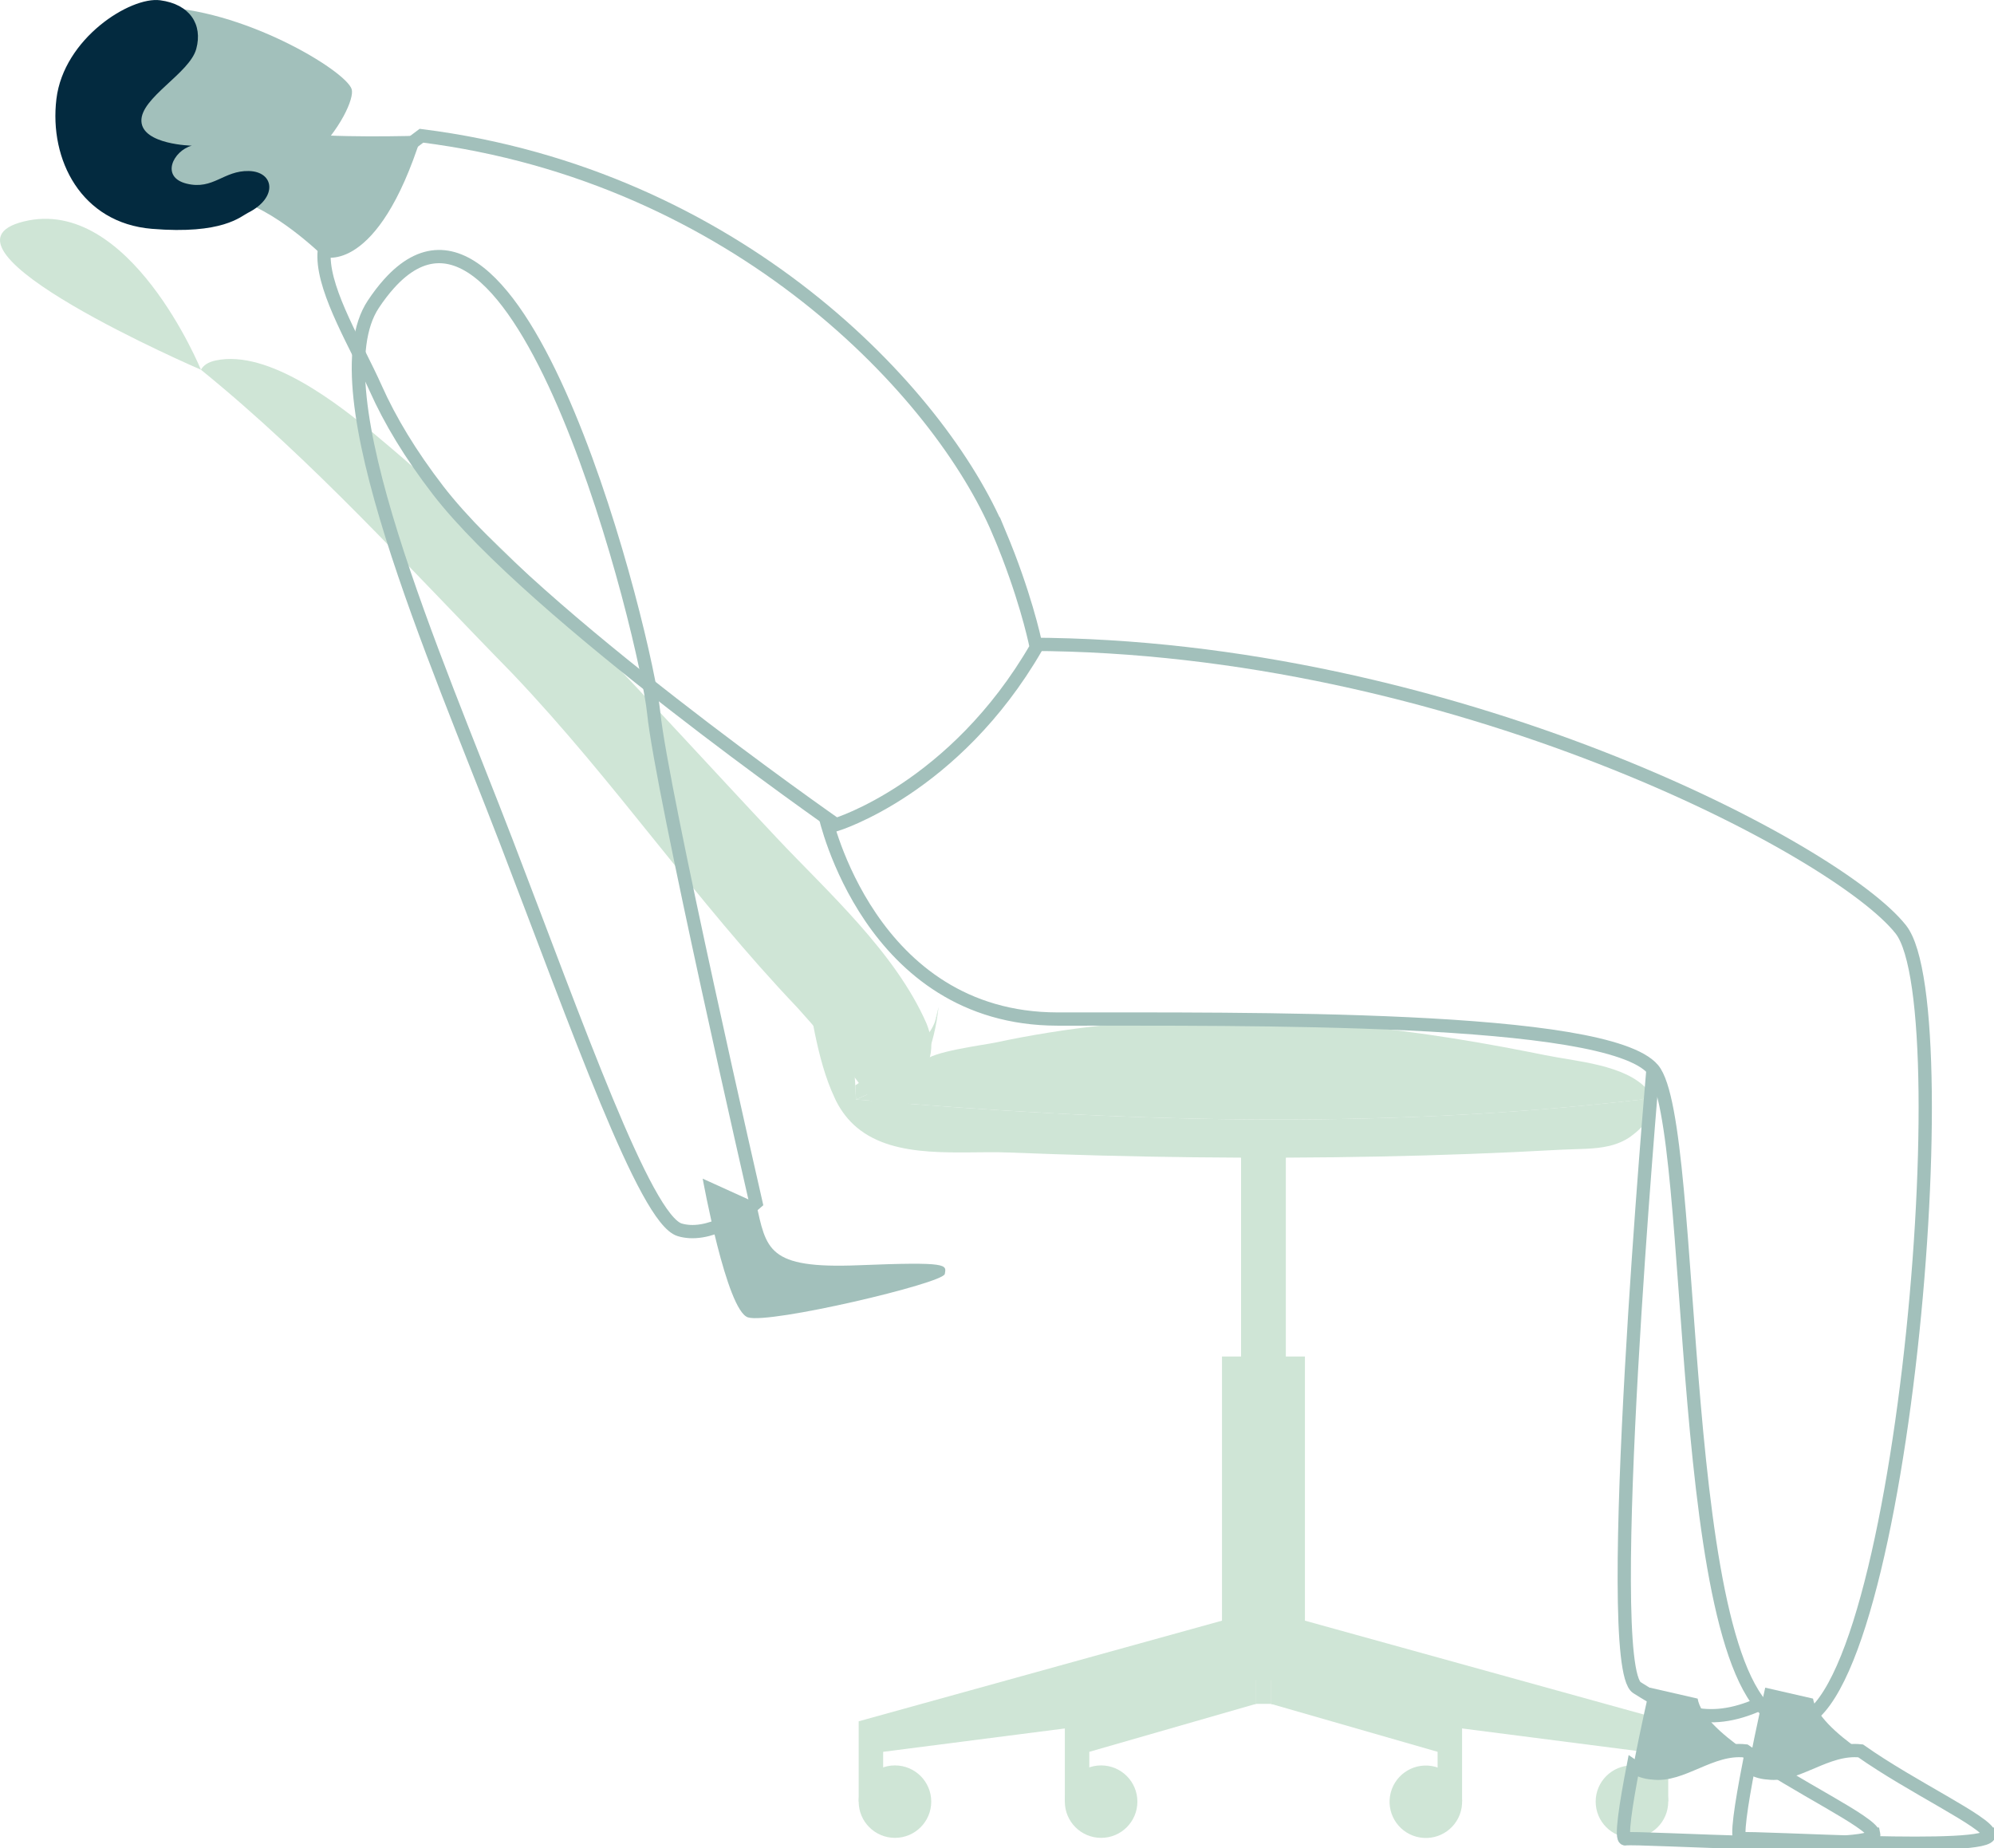 <svg width="451" height="418" viewBox="0 0 451 418" fill="none" xmlns="http://www.w3.org/2000/svg">
<g clip-path="url(#clip0_3024_106460)">
<path d="M194.217 389.328L284.066 364.441V385.389L199.753 396.232V407.5H194.217V389.328Z" fill="#CFE5D6"/>
<path d="M240.843 389.328L284.066 364.441V385.389L246.379 396.232V407.5H240.843V389.328Z" fill="#CFE5D6"/>
<path d="M202.422 415.694C206.953 415.694 210.626 412.025 210.626 407.501C210.626 402.976 206.953 399.307 202.422 399.307C197.89 399.307 194.217 402.976 194.217 407.501C194.217 412.025 197.89 415.694 202.422 415.694Z" fill="#CFE5D6"/>
<path d="M249.048 415.694C253.579 415.694 257.252 412.025 257.252 407.501C257.252 402.976 253.579 399.307 249.048 399.307C244.516 399.307 240.843 402.976 240.843 407.501C240.843 412.025 244.516 415.694 249.048 415.694Z" fill="#CFE5D6"/>
<path d="M330.692 389.328L287.469 364.441V385.389L325.157 396.232V407.5H330.692V389.328Z" fill="#CFE5D6"/>
<path d="M330.593 408.841C331.319 404.374 328.282 400.166 323.809 399.441C319.336 398.716 315.122 401.749 314.396 406.215C313.67 410.682 316.707 414.89 321.18 415.615C325.653 416.34 329.867 413.307 330.593 408.841Z" fill="#CFE5D6"/>
<path d="M377.318 389.328L287.469 364.441V385.389L371.782 396.232V402.639L377.318 407.5V389.328Z" fill="#CFE5D6"/>
<path d="M369.113 415.694C373.644 415.694 377.318 412.026 377.318 407.501C377.318 402.976 373.644 399.308 369.113 399.308C364.582 399.308 360.908 402.976 360.908 407.501C360.908 412.026 364.582 415.694 369.113 415.694Z" fill="#CFE5D6"/>
<path d="M287.476 364.441H284.066V385.389H287.476V364.441Z" fill="#CFE5D6"/>
<path d="M290.827 256.233H280.701V380.015H290.827V256.233Z" fill="#CFE5D6"/>
<path d="M295.146 306.819H276.39V376.171H295.146V306.819Z" fill="#CFE5D6"/>
<path d="M188.725 210.237C191.364 222.099 192.823 233.821 193.447 245.492C193.505 246.553 193.557 247.615 193.601 248.684C253.095 253.758 311.129 255.603 370.711 248.757C371.694 248.669 372.589 248.296 373.424 247.71C375.089 251.217 371.723 254.981 368.871 257.016H368.886C365.835 259.198 362.294 259.674 358.672 259.842C356.919 259.93 355.16 259.937 353.422 260.033C353.202 260.04 352.982 260.062 352.762 260.062C339.205 260.816 325.633 261.314 312.053 261.585C284.088 262.156 256.101 261.783 228.143 260.677C217.189 260.245 202.597 262.405 193.784 255.003C191.936 253.443 190.338 251.474 189.077 248.962C188.967 248.735 188.864 248.494 188.754 248.259C184.626 239.495 183.438 228.146 181.495 218.767" fill="#CFE5D6"/>
<path d="M201.997 256.233C195.662 246.407 188.572 236.947 180.389 227.956C156.881 203.26 139.365 177.011 115.865 152.308C92.534 128.468 70.793 104.189 45.453 83.629C46.01 82.626 47.081 81.887 48.804 81.528C60.822 78.973 76.762 91.559 85.253 98.639C118.035 125.956 146.785 158.773 175.762 189.597C187.024 201.568 202.495 215.377 209.542 231.463C209.564 231.507 209.571 231.529 209.578 231.558C210.055 232.745 210.363 233.843 210.517 234.882C211.419 240.916 207.261 245.192 202.012 256.225L201.997 256.233Z" fill="#CFE5D6"/>
<path d="M373.439 247.717C372.603 248.303 371.708 248.677 370.726 248.764C311.144 255.61 253.102 253.765 193.615 248.691C193.615 248.691 205.244 243.778 209.284 239.971C210.12 237.95 222.739 236.317 225.005 235.834C258.168 228.747 290.43 229.289 323.015 234.004C330.633 235.102 338.266 236.435 345.943 237.95C347.153 238.192 348.363 238.426 349.58 238.675C356.435 240.074 367.646 240.806 372.581 246.429C372.948 246.853 373.234 247.278 373.439 247.717Z" fill="#CFE5D6"/>
<path d="M212.276 227.824C211.821 232.027 210.876 236.105 209.277 239.971C205.237 243.771 193.608 248.691 193.608 248.691C193.564 247.63 193.513 246.568 193.454 245.499C203.492 238.514 209.226 236.859 211.44 231.178C211.829 230.196 212.1 229.091 212.276 227.824Z" fill="#CFE5D6"/>
<path d="M212.29 227.744C212.29 227.744 212.29 227.795 212.283 227.824C212.107 229.091 211.829 230.196 211.447 231.178L212.298 227.744H212.29Z" fill="#CFE5D6"/>
<path d="M399.909 401.014C406.537 401.885 413.056 395.185 420.828 396.02C415.124 391.993 410.688 387.864 410.064 384.195L399.257 381.721C399.257 381.721 397.196 390.741 395.495 399.52C396.72 400.377 398.157 400.918 399.909 401.021V401.014Z" fill="#A2C0BB"/>
<path d="M449.893 414.859C449.284 412.033 432.442 404.22 420.835 396.02C413.063 395.185 406.544 401.885 399.916 401.013C398.164 400.911 396.727 400.369 395.502 399.513C393.867 407.969 392.562 416.192 393.764 415.928C396.206 415.401 450.809 419.062 449.9 414.859H449.893Z" stroke="#A2C0BB" stroke-width="3" stroke-miterlimit="10"/>
<path d="M373.813 401.013C380.442 401.885 386.96 395.185 394.732 396.02C389.028 391.993 384.592 387.864 383.969 384.195L373.161 381.721C373.161 381.721 371.1 390.741 369.399 399.52C370.624 400.376 372.061 400.918 373.813 401.021V401.013Z" fill="#A2C0BB"/>
<path d="M423.79 414.859C423.182 412.033 406.339 404.22 394.733 396.02C386.96 395.185 380.442 401.885 373.814 401.013C372.061 400.911 370.624 400.369 369.4 399.512C367.764 407.969 366.459 416.191 367.662 415.928C370.103 415.401 424.707 419.062 423.798 414.859H423.79Z" stroke="#A2C0BB" stroke-width="3" stroke-miterlimit="10"/>
<path d="M95.334 30.686C85.37 62.199 73.286 58.127 73.286 58.127C73.286 58.127 61.752 46.684 52.338 44.978C52.338 44.978 52.785 43.411 53.68 41.295C55.667 36.55 59.846 29.023 66.02 29.968C70.339 30.634 77.356 30.817 83.434 30.839C89.908 30.854 95.334 30.686 95.334 30.686Z" fill="#A2C0BB"/>
<path d="M70.441 35.554C63.417 42.181 52.477 47.672 38.113 44.494C10.346 38.366 35.077 1.603 35.077 1.603C54.633 1.699 78.228 15.969 79.54 20.171C80.171 22.207 77.011 29.375 70.448 35.554" fill="#A2C0BB"/>
<path d="M56.121 48.119C62.948 44.648 62.009 38.813 56.283 38.681C50.556 38.549 48.254 43.008 42.234 41.544C36.214 40.072 39.176 34.105 43.37 32.948C43.37 32.948 32.218 32.721 31.983 27.42C31.749 22.119 42.887 16.606 44.39 11.063C45.9 5.521 42.931 0.945 36.214 0.059C29.498 -0.827 14.415 8.662 12.758 22.397C11.101 36.133 18.367 50.432 34.352 51.758C50.336 53.083 54.435 48.961 56.121 48.111V48.119Z" fill="#032A3F"/>
<path d="M225.929 120.333C226.713 122.2 227.424 123.994 228.092 125.715C232.792 138.023 234.383 146.413 234.383 146.413C215.883 178.417 189.084 186.529 189.084 186.529C189.084 186.529 120.513 138.733 99.066 110.874C92.848 102.798 88.214 95.103 84.951 87.781C80.706 78.277 73.403 66.423 73.286 58.142C73.168 50.82 79.848 46.933 82.231 40.526L95.326 30.7C166.699 39.699 212.621 88.754 225.921 120.348L225.929 120.333Z" stroke="#A2C0BB" stroke-width="3" stroke-miterlimit="10"/>
<path d="M170.988 272.07C173.356 282.576 173.481 287.013 194.158 286.179C214.827 285.344 214.058 286.047 213.691 288.156C213.317 290.264 174.023 299.526 169.169 297.967C164.315 296.407 158.934 266.593 158.934 266.593L170.995 272.07H170.988Z" fill="#A2C0BB"/>
<path d="M147.862 161.262C149.622 178.834 170.981 272.07 170.981 272.07C170.981 272.07 163.223 278.982 155.964 278.55C155.209 278.498 154.461 278.388 153.728 278.161C145.941 275.819 130.521 231.998 114.464 190.22C98.399 148.434 71.592 88.147 84.431 68.825C85.604 67.046 86.792 65.515 87.965 64.205C118.042 30.605 146.168 144.349 147.862 161.269V161.262Z" stroke="#A2C0BB" stroke-width="3" stroke-miterlimit="10"/>
<path d="M186.628 184.545C186.628 184.545 196.636 230.438 239.142 230.489C281.647 230.541 363.46 229.545 373.865 241.86C384.269 254.175 378.279 382.043 403.736 389.526C429.194 397.001 444.174 228.381 429.942 210.245C415.717 192.116 328.265 145.981 233.034 145.733" stroke="#A2C0BB" stroke-width="3" stroke-miterlimit="10"/>
<path d="M45.445 83.629C45.445 83.629 29.329 44.172 5.367 50.096C-18.595 56.019 45.445 83.629 45.445 83.629Z" fill="#CFE5D6"/>
<path d="M373.872 241.86C373.872 241.86 362.089 376.603 370.25 381.721C378.411 386.839 385.728 390.99 398.105 385.396" stroke="#A2C0BB" stroke-width="3" stroke-miterlimit="10"/>
</g>
<defs>
<clipPath id="clip0_3024_106460">
<rect width="451" height="418" fill="white"/>
</clipPath>
</defs>
</svg>
